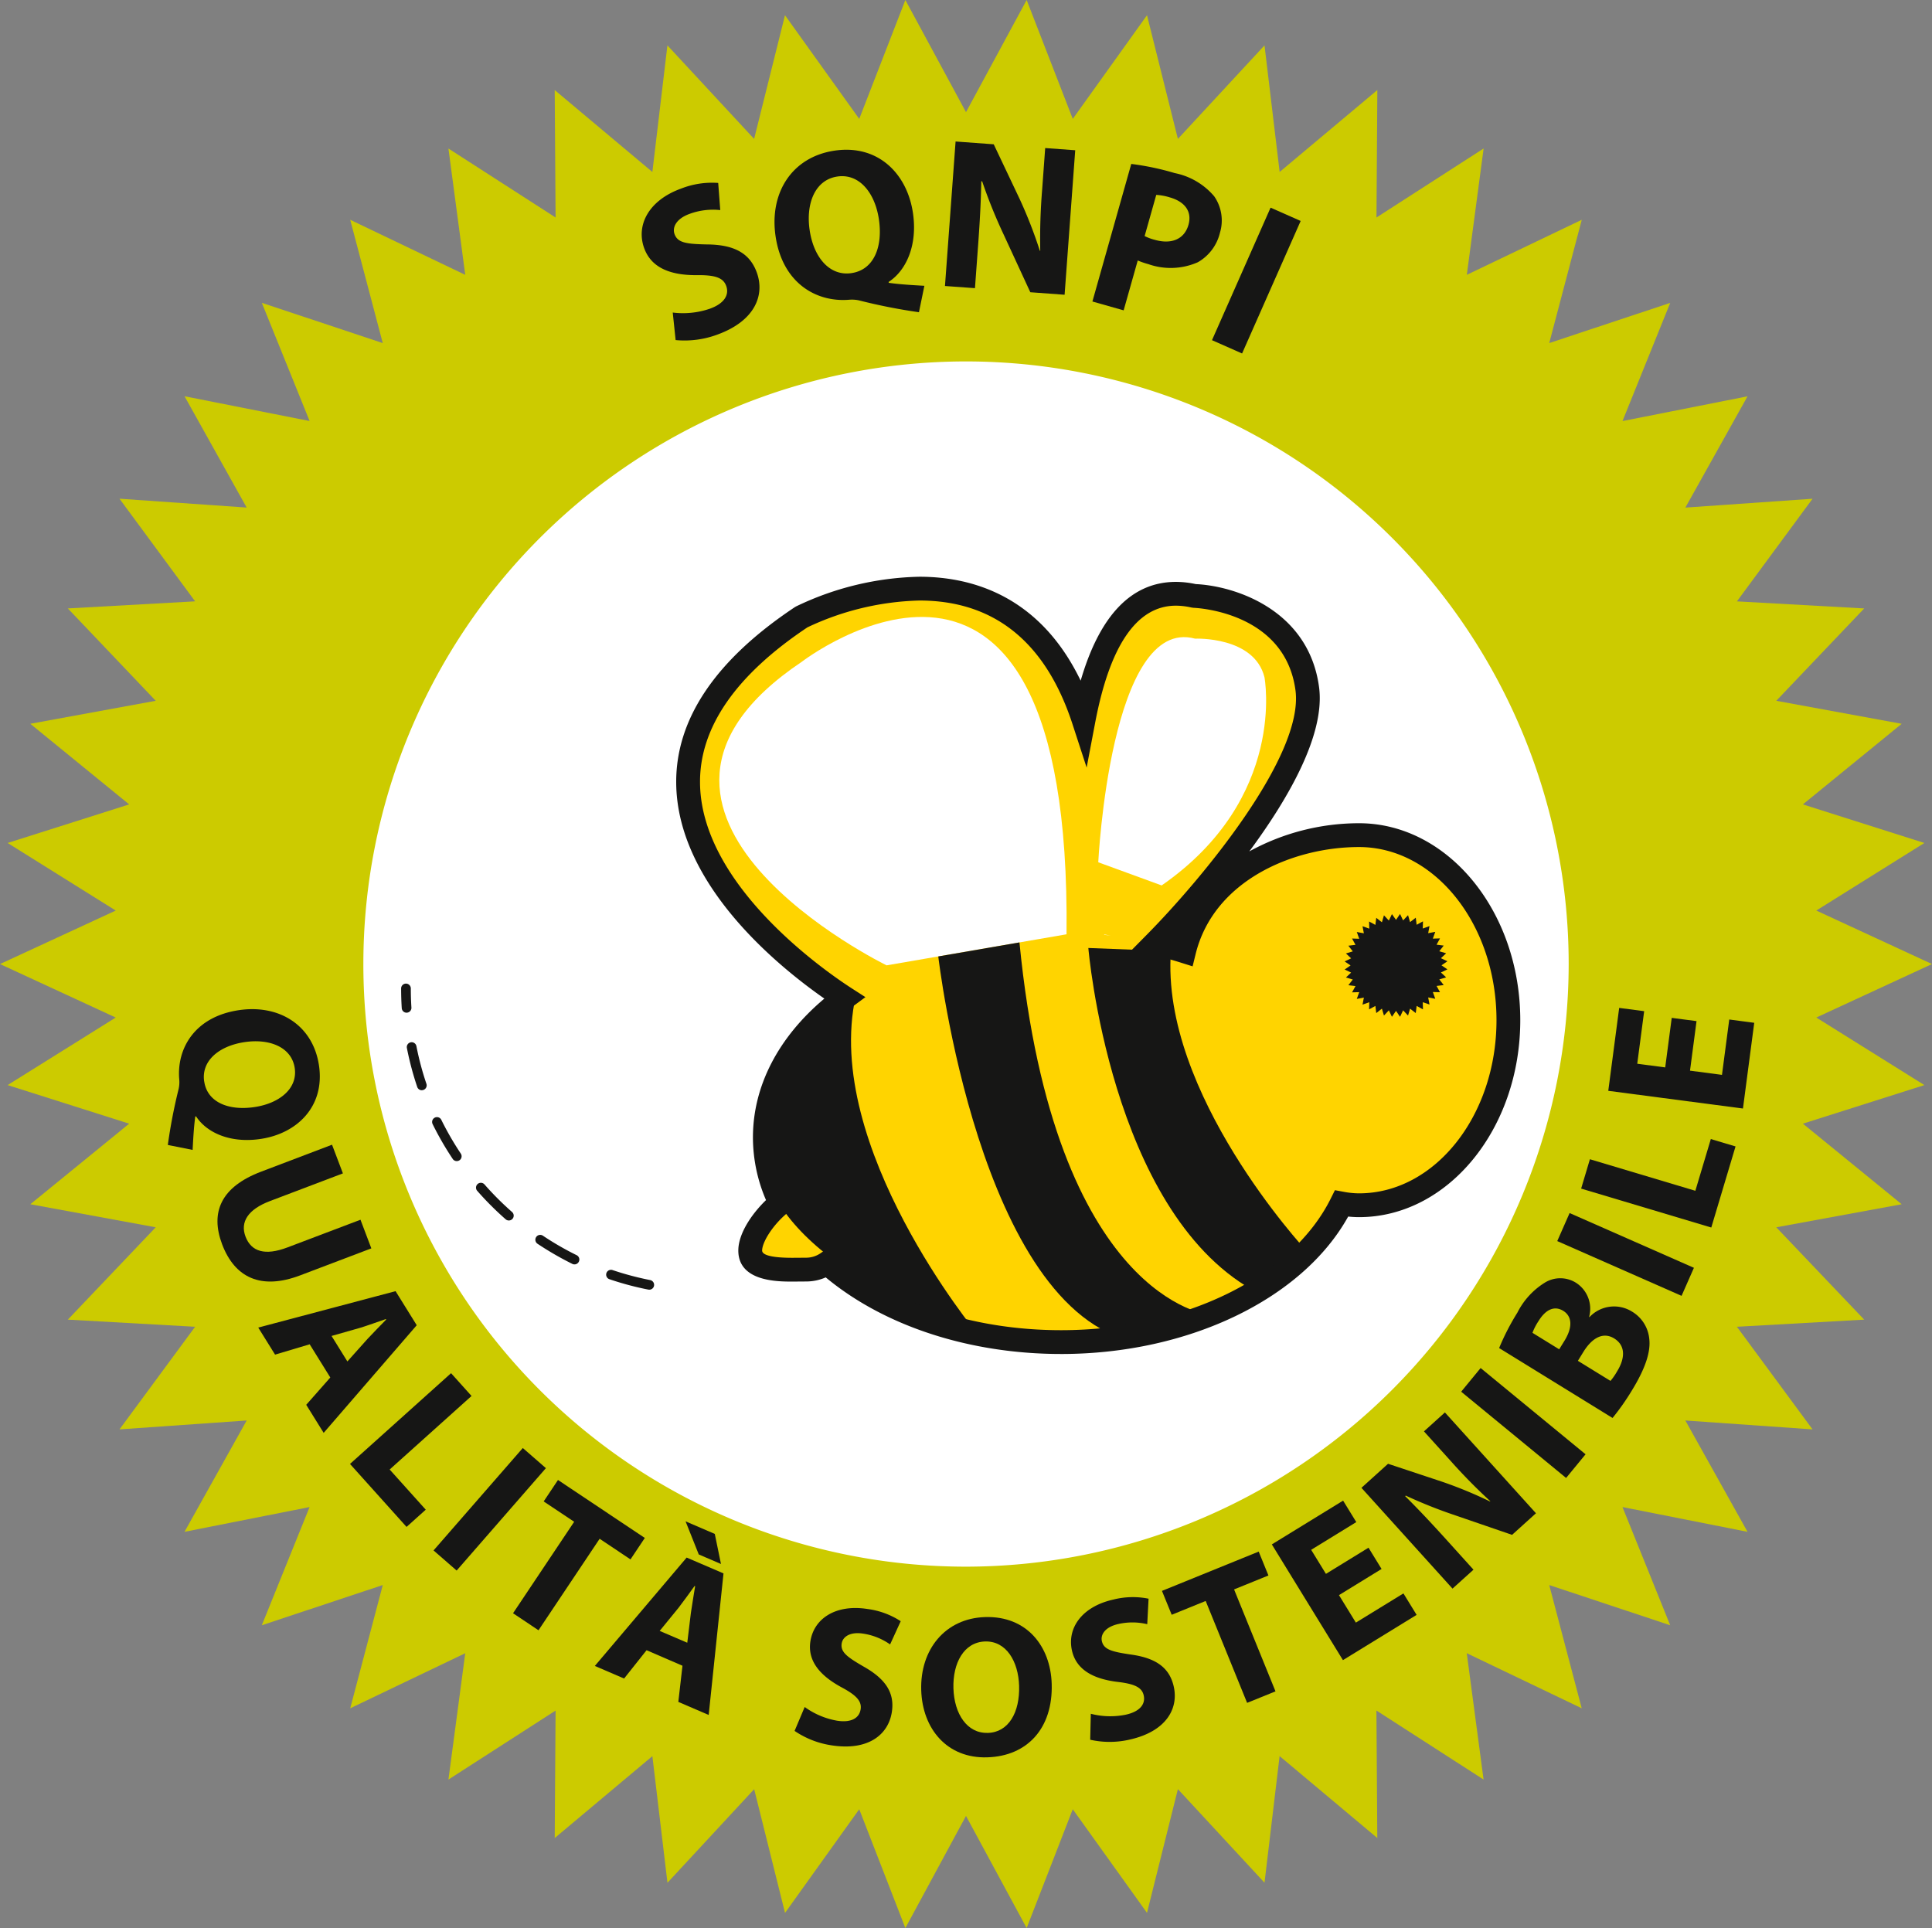 <svg xmlns="http://www.w3.org/2000/svg" xmlns:xlink="http://www.w3.org/1999/xlink" width="218.362" height="217.932" viewBox="0 0 218.362 217.932">
  <rect x="0" y="0" width="218.362" height="217.932" fill="#808080" stroke="none"/>
  <defs>
    <clipPath id="clip-path">
      <rect id="Rettangolo_5716" data-name="Rettangolo 5716" width="218.362" height="217.931" fill="none"/>
    </clipPath>
  </defs>
  <g id="sqnpi" transform="translate(0 0.001)">
    <path id="Tracciato_125138" data-name="Tracciato 125138" d="M116.036,0l-6.855,12.676L102.328,0,97.114,13.437,88.722,1.721,85.234,15.7l-9.8-10.571L73.734,19.438,62.695,10.178l.1,14.407-12.112-7.8,1.9,14.28-13-6.222,3.678,13.936L29.593,34.229l5.4,13.359-14.137-2.8L27.88,57.37l-14.375-1,8.548,11.6-14.386.8L17.6,79.21l-14.175,2.6L14.6,90.922.861,95.282l12.219,7.639L0,108.968l13.08,6.046L.861,122.649,14.6,127.01,3.429,136.116,17.6,138.722,7.668,149.159l14.386.806-8.548,11.6,14.375-1.007-7.027,12.585,14.137-2.8-5.4,13.361,13.671-4.545-3.678,13.932,13-6.225-1.9,14.281,12.112-7.8-.1,14.409L73.734,198.5l1.705,14.311,9.8-10.577,3.488,13.985L97.114,204.5l5.213,13.429,6.854-12.673,6.855,12.673,5.212-13.429,8.39,11.713,3.491-13.985,9.791,10.577,1.705-14.311,11.043,9.259-.1-14.409,12.111,7.8-1.9-14.281,12.993,6.225L175.1,179.16l13.672,4.545-5.394-13.361,14.134,2.8-7.027-12.585,14.375,1.007-8.548-11.6,14.386-.806-9.936-10.437,14.175-2.606L203.77,127.01l13.731-4.361-12.216-7.636,13.077-6.046-13.077-6.047L217.5,95.282l-13.731-4.36,11.166-9.11-14.175-2.6L210.7,68.773l-14.386-.8,8.548-11.6-14.375,1,7.027-12.579-14.134,2.8,5.394-13.359L175.1,38.777l3.677-13.936-12.993,6.222,1.9-14.28-12.111,7.8.1-14.407-11.043,9.259L142.92,5.129,133.13,15.7,129.639,1.721l-8.39,11.716Z" transform="translate(0)" fill="#cccb00"/>
    <g id="Raggruppa_88754" data-name="Raggruppa 88754" transform="translate(0 0)">
      <g id="Raggruppa_88753" data-name="Raggruppa 88753" clip-path="url(#clip-path)">
        <path id="Tracciato_125139" data-name="Tracciato 125139" d="M160.571,94.328a66.1,66.1,0,1,1-66.1-66.1,66.1,66.1,0,0,1,66.1,66.1" transform="translate(14.713 14.639)" fill="#fff"/>
        <path id="Tracciato_125140" data-name="Tracciato 125140" d="M94.726,161.443a66.858,66.858,0,1,1,66.863-66.856,66.932,66.932,0,0,1-66.863,66.856m0-132.2a65.339,65.339,0,1,0,65.345,65.342A65.414,65.414,0,0,0,94.726,29.246" transform="translate(14.453 14.38)" fill="#fff"/>
        <path id="Tracciato_125141" data-name="Tracciato 125141" d="M94.9,162.112a67.356,67.356,0,1,1,67.358-67.355A67.434,67.434,0,0,1,94.9,162.112m0-132.2A64.842,64.842,0,1,0,159.74,94.757,64.914,64.914,0,0,0,94.9,29.915" transform="translate(14.283 14.21)" fill="#fff"/>
        <path id="Tracciato_125142" data-name="Tracciato 125142" d="M95.156,163.131a68.115,68.115,0,1,1,68.118-68.115,68.192,68.192,0,0,1-68.118,68.115m0-134.712a66.6,66.6,0,1,0,66.6,66.6,66.672,66.672,0,0,0-66.6-66.6m0,132.2a65.6,65.6,0,1,1,65.6-65.6,65.674,65.674,0,0,1-65.6,65.6m0-129.684A64.083,64.083,0,1,0,159.24,95.016,64.154,64.154,0,0,0,95.156,30.933" transform="translate(14.024 13.951)" fill="#fff"/>
        <path id="Tracciato_125143" data-name="Tracciato 125143" d="M127.045,71.673c-8.184,0-17.592,4.263-19.772,13.116-1.068-.333-2.159-.632-3.28-.89.351-.358,18.532-18.781,17.2-28.77-1.342-10.088-12.778-10.494-12.778-10.494-7.373-1.664-10.879,5.5-12.5,14.02C88.035,34.591,64.022,47.02,64.022,47.02c-29.235,19.452.053,39.926,4.866,43.044-5.581,4.132-9.005,9.675-9.005,15.777a16.737,16.737,0,0,0,1.777,7.429c-1.8,1.465-3.424,3.784-3.424,5.359,0,2.454,3.944,2.153,6.324,2.153a4.192,4.192,0,0,0,2.381-.744c6.129,5.437,15.689,8.94,26.438,8.94,14.711,0,27.2-6.556,31.7-15.665a10.671,10.671,0,0,0,1.97.193c9.324,0,16.879-9.364,16.879-20.916s-7.555-20.917-16.879-20.917M98.244,82.9l.738.131c-.246-.03-.492-.059-.744-.084a.25.25,0,0,0,.006-.047" transform="translate(26.56 22.721)" fill="#ffd400"/>
        <path id="Tracciato_125144" data-name="Tracciato 125144" d="M72.442,85.3S37.284,68.131,62.853,50.99c0,0,30.509-23.536,29.927,30.8Z" transform="translate(27.764 23.814)" fill="#fff"/>
        <path id="Tracciato_125145" data-name="Tracciato 125145" d="M81.739,72.871s1.353-27.892,10.942-25.277c0,0,6.682-.29,7.842,4.358,0,0,2.617,13.655-11.62,23.536Z" transform="translate(42.391 24.593)" fill="#fff"/>
        <path id="Tracciato_125146" data-name="Tracciato 125146" d="M67.374,74.129s-31.783,21,13.745,38.183c0,0-17.522-21.173-13.745-38.183" transform="translate(29.345 38.445)" fill="#161615"/>
        <path id="Tracciato_125147" data-name="Tracciato 125147" d="M69.832,71.73s4.617,40,22.339,43.592l8.284-3.093s-17.472-1.649-21.449-42.085Z" transform="translate(36.216 36.377)" fill="#161615"/>
        <path id="Tracciato_125148" data-name="Tracciato 125148" d="M81,70.559s2.453,29.5,18.553,38.65l5.988-4.547S89.127,86.977,90.335,70.92Z" transform="translate(42.008 36.593)" fill="#161615"/>
        <path id="Tracciato_125149" data-name="Tracciato 125149" d="M93.836,130.78c-10.34,0-19.973-3.144-26.608-8.658a5.5,5.5,0,0,1-2.211.463l-.7.006c-.273,0-.559.006-.847.006-1.677,0-6.123,0-6.123-3.51,0-1.9,1.506-4.134,3.131-5.7A17.909,17.909,0,0,1,59,106.3c0-5.789,2.852-11.3,8.073-15.69C61.7,86.857,50.4,77.614,50.327,66.213c-.046-7.223,4.468-13.9,13.412-19.851l.126-.074a33.607,33.607,0,0,1,13.95-3.361c5.939,0,13.6,2.153,18.226,11.745,2.159-7.411,5.772-11.163,10.767-11.163a10.625,10.625,0,0,1,2.237.249c4.387.2,12.769,2.869,13.941,11.654.708,5.321-3.426,12.535-7.885,18.561a25.8,25.8,0,0,1,12.4-3.185c10.052,0,18.226,9.986,18.226,22.263s-8.175,22.263-18.226,22.263a11.779,11.779,0,0,1-1.224-.068c-5.183,9.332-18.058,15.535-32.444,15.535m-26.33-11.985.787.694c6.161,5.467,15.472,8.6,25.543,8.6,13.832,0,26.084-5.994,30.491-14.913l.454-.911,1,.184a9.436,9.436,0,0,0,1.724.173c8.57,0,15.537-8.781,15.537-19.573s-6.967-19.57-15.537-19.57c-7.459,0-16.419,3.784-18.466,12.09l-.343,1.394-1.365-.43c-1.036-.326-2.1-.617-3.18-.864l-2.349-.542,1.695-1.715c6.252-6.327,17.81-20.243,16.826-27.646-1.178-8.822-11.078-9.311-11.5-9.326l-.246-.032a8.016,8.016,0,0,0-1.768-.211c-4.386,0-7.45,4.431-9.115,13.166l-.975,5.131L95.1,59.534C92.071,50.3,86.259,45.615,77.816,45.615a31.3,31.3,0,0,0-12.653,3.03c-8.1,5.4-12.182,11.309-12.144,17.549.074,11.616,14.225,21.362,17.062,23.2l1.633,1.052L70.148,91.6c-5.456,4.04-8.46,9.256-8.46,14.7a15.4,15.4,0,0,0,1.637,6.837l.471.958-.828.679c-1.754,1.431-2.929,3.385-2.929,4.316,0,.372.6.819,3.434.819l1.544-.011a2.893,2.893,0,0,0,1.625-.507Z" transform="translate(26.1 22.262)" fill="#161615"/>
        <path id="Tracciato_125150" data-name="Tracciato 125150" d="M105.886,68.693l.454-.667.346.729.559-.591.228.784.644-.5.1.8.715-.389-.024.812.762-.275-.15.8.8-.147-.273.764.809-.026-.387.712.806.1-.5.641.776.231-.592.554.735.348-.67.457.67.459-.735.348.592.554-.776.229.5.642-.806.1.387.709-.809-.024.273.765-.8-.152.15.8L108.908,78l.024.809-.715-.389-.1.808-.644-.5-.228.781-.559-.591-.346.733-.454-.671-.463.671-.346-.733-.554.591-.232-.781-.638.5-.1-.808-.712.389.024-.809-.765.276.153-.8-.8.152.276-.765-.812.024.39-.709-.806-.1.5-.642-.776-.229.586-.554-.732-.348.67-.459-.67-.457.732-.348-.586-.554.776-.231-.5-.641.806-.1-.39-.712.812.026-.276-.764.8.147-.153-.8.765.275-.024-.812.712.389.1-.8.638.5.232-.784.554.591.346-.729Z" transform="translate(51.898 35.28)" fill="#161615"/>
        <path id="Tracciato_125151" data-name="Tracciato 125151" d="M30.469,76.5a.549.549,0,0,1-.545-.516c-.047-.738-.07-1.485-.07-2.225a.547.547,0,1,1,1.095,0c0,.715.023,1.443.068,2.156a.548.548,0,0,1-.513.582.13.13,0,0,1-.035,0" transform="translate(15.483 37.967)" fill="#161615"/>
        <path id="Tracciato_125152" data-name="Tracciato 125152" d="M57.682,105.542a.66.66,0,0,1-.108-.009,34.01,34.01,0,0,1-4.39-1.172.546.546,0,1,1,.351-1.034,33.655,33.655,0,0,0,4.252,1.13.552.552,0,0,1,.431.647.543.543,0,0,1-.536.439m-8.456-2.86a.556.556,0,0,1-.241-.056,35.806,35.806,0,0,1-3.935-2.275.548.548,0,0,1,.61-.911,33.427,33.427,0,0,0,3.81,2.2.549.549,0,0,1-.244,1.042M41.81,97.72a.544.544,0,0,1-.363-.137,34.9,34.9,0,0,1-3.213-3.215.547.547,0,1,1,.825-.72A34,34,0,0,0,42.17,96.76a.547.547,0,0,1-.36.96m-5.886-6.712a.545.545,0,0,1-.457-.243,34.64,34.64,0,0,1-2.273-3.939.547.547,0,1,1,.983-.483,33.944,33.944,0,0,0,2.2,3.812.548.548,0,0,1-.15.762.541.541,0,0,1-.3.091M31.975,83a.548.548,0,0,1-.521-.374,34.635,34.635,0,0,1-1.168-4.4.548.548,0,0,1,1.077-.21,32.82,32.82,0,0,0,1.131,4.255.548.548,0,0,1-.345.694.5.5,0,0,1-.175.03" transform="translate(15.702 40.232)" fill="#161615"/>
        <path id="Tracciato_125153" data-name="Tracciato 125153" d="M48.92,89.011c-1.268,0-2.556-.038-3.825-.121a.94.94,0,0,1-.881-1,.928.928,0,0,1,1-.881c1.229.076,2.477.115,3.705.115a.942.942,0,0,1,0,1.883" transform="translate(22.929 45.125)" fill="#fff"/>
        <path id="Tracciato_125154" data-name="Tracciato 125154" d="M12.49,90.46a59.913,59.913,0,0,1,1.224-6.339,3.477,3.477,0,0,0,.067-1.071c-.3-3.481,1.736-7.062,6.69-7.818,4.571-.7,8.41,1.667,9.1,6.217.7,4.617-2.422,7.7-6.565,8.328-3.446.525-6.122-.7-7.324-2.548l-.09.014c-.162,1.2-.234,2.548-.3,3.78Zm4.118-7.15c.354,2.319,2.741,3.317,5.713,2.863,2.77-.422,4.867-2.077,4.51-4.421s-2.837-3.347-5.7-2.91c-2.905.442-4.881,2.149-4.53,4.447Z" transform="translate(6.478 38.955)" fill="#161615"/>
        <path id="Tracciato_125155" data-name="Tracciato 125155" d="M30.363,88.441l-8.242,3.127c-2.5.945-3.388,2.378-2.765,4.018.647,1.705,2.2,2.19,4.75,1.219L32.35,93.68l1.226,3.236L25.527,99.97c-4.433,1.683-7.388.244-8.811-3.5-1.371-3.62-.149-6.5,4.409-8.226L29.134,85.2Z" transform="translate(8.394 44.188)" fill="#161615"/>
        <path id="Tracciato_125156" data-name="Tracciato 125156" d="M25.033,102.106l-3.912,1.168-1.9-3.057L34.74,96.1l2.392,3.851L26.614,112.117l-1.971-3.172,2.721-3.086Zm4.261,1.938,2.263-2.532c.642-.694,1.485-1.54,2.12-2.2l-.036-.058c-.884.307-2,.708-2.876.981l-3.26.928Z" transform="translate(9.968 49.841)" fill="#161615"/>
        <path id="Tracciato_125157" data-name="Tracciato 125157" d="M37.472,102.206l2.314,2.577-9.254,8.311,4.079,4.541-2.17,1.948-6.392-7.118Z" transform="translate(13.509 53.006)" fill="#161615"/>
        <rect id="Rettangolo_5712" data-name="Rettangolo 5712" width="15.355" height="3.463" transform="translate(49.001 175.247) rotate(-48.93)" fill="#161615"/>
        <path id="Tracciato_125158" data-name="Tracciato 125158" d="M45.092,114.88l-3.447-2.3,1.619-2.424,9.812,6.553-1.619,2.425L47.971,116.8l-6.91,10.342-2.878-1.923Z" transform="translate(19.803 57.128)" fill="#161615"/>
        <path id="Tracciato_125159" data-name="Tracciato 125159" d="M50.118,127.8,47.577,131l-3.306-1.423,10.378-12.249,4.164,1.79-1.674,16-3.432-1.476.469-4.088Zm4.6-.846.409-3.371c.131-.935.339-2.112.48-3.018l-.062-.027c-.55.756-1.238,1.725-1.8,2.45L51.6,125.618Zm3.11-12.3.7,3.4-2.512-1.08-1.49-3.74Z" transform="translate(22.96 58.726)" fill="#161615"/>
        <path id="Tracciato_125160" data-name="Tracciato 125160" d="M60.28,130.873a8.8,8.8,0,0,0,3.652,1.547c1.575.251,2.512-.27,2.671-1.285.146-.922-.484-1.6-2.208-2.515-2.377-1.3-3.821-2.96-3.467-5.186.41-2.589,2.9-4.2,6.457-3.637a8.976,8.976,0,0,1,3.748,1.379l-1.2,2.624a7.148,7.148,0,0,0-3.034-1.219c-1.485-.235-2.316.348-2.437,1.112-.153.967.612,1.528,2.471,2.606,2.521,1.415,3.537,3.005,3.194,5.166-.4,2.541-2.679,4.395-6.841,3.736a10.025,10.025,0,0,1-4.147-1.626Z" transform="translate(30.669 62.071)" fill="#161615"/>
        <path id="Tracciato_125161" data-name="Tracciato 125161" d="M76.02,136.215c-4.532.138-7.323-3.218-7.456-7.592-.14-4.6,2.717-8.126,7.224-8.263,4.714-.144,7.393,3.308,7.523,7.543.153,5.054-2.782,8.173-7.268,8.31Zm.076-2.761c2.345-.071,3.622-2.32,3.531-5.326-.084-2.755-1.455-5.084-3.845-5.01s-3.664,2.436-3.578,5.3c.09,2.893,1.546,5.1,3.869,5.033Z" transform="translate(35.556 62.419)" fill="#161615"/>
        <path id="Tracciato_125162" data-name="Tracciato 125162" d="M81.95,132.06a8.766,8.766,0,0,0,3.964.1c1.56-.346,2.237-1.175,2.014-2.176-.2-.911-1.039-1.306-2.978-1.529-2.689-.334-4.642-1.346-5.133-3.546-.569-2.557,1.154-4.972,4.668-5.756a8.953,8.953,0,0,1,3.992-.1l-.15,2.881a7.177,7.177,0,0,0-3.273-.018c-1.465.327-2.024,1.175-1.856,1.93.214.958,1.128,1.2,3.256,1.516,2.864.389,4.393,1.493,4.87,3.629.56,2.51-.876,5.071-4.989,5.989a10.036,10.036,0,0,1-4.456.014Z" transform="translate(41.339 61.65)" fill="#161615"/>
        <path id="Tracciato_125163" data-name="Tracciato 125163" d="M91.42,121.067l-3.841,1.561-1.1-2.7,10.933-4.442,1.1,2.7-3.883,1.576,4.682,11.522-3.209,1.3Z" transform="translate(44.851 59.892)" fill="#161615"/>
        <path id="Tracciato_125164" data-name="Tracciato 125164" d="M107.059,119.418l-4.814,2.957,1.909,3.106,5.376-3.3,1.49,2.427-8.327,5.115-8.037-13.081,8.056-4.949,1.49,2.427-5.1,3.134,1.669,2.718,4.813-2.957Z" transform="translate(49.091 57.924)" fill="#161615"/>
        <path id="Tracciato_125165" data-name="Tracciato 125165" d="M111.618,125.042l-10.292-11.393,3.008-2.718,6.137,2.038a48.06,48.06,0,0,1,5.388,2.225l.032-.03a63.54,63.54,0,0,1-4.507-4.583l-2.993-3.314,2.368-2.138,10.292,11.394-2.7,2.442-6.406-2.2a54.381,54.381,0,0,1-5.61-2.235l-.067.061c1.456,1.444,2.94,3.019,4.621,4.879l3.1,3.432Z" transform="translate(52.55 54.521)" fill="#161615"/>
        <rect id="Rettangolo_5713" data-name="Rettangolo 5713" width="3.463" height="15.354" transform="translate(165.147 157.305) rotate(-50.578)" fill="#161615"/>
        <path id="Tracciato_125166" data-name="Tracciato 125166" d="M111.573,103.032a27.106,27.106,0,0,1,2.061-4,8.485,8.485,0,0,1,3.115-3.4,3.33,3.33,0,0,1,3.535.036,3.487,3.487,0,0,1,1.461,3.841l.039.024a3.82,3.82,0,0,1,4.819-.615,4.025,4.025,0,0,1,1.939,3.065c.17,1.418-.383,3.273-1.983,5.871a26.876,26.876,0,0,1-2.166,3.08Zm6.788.141.6-.969c.967-1.572.831-2.779-.14-3.377-.99-.609-1.979-.176-2.8,1.162a6.441,6.441,0,0,0-.68,1.321Zm5.8,3.572a7.24,7.24,0,0,0,.762-1.109c.825-1.336,1.03-2.843-.348-3.692-1.32-.812-2.571.049-3.479,1.523l-.621,1.008Z" transform="translate(57.864 49.34)" fill="#161615"/>
        <rect id="Rettangolo_5714" data-name="Rettangolo 5714" width="3.463" height="15.353" transform="translate(176.007 140.281) rotate(-66.224)" fill="#161615"/>
        <path id="Tracciato_125167" data-name="Tracciato 125167" d="M117.677,90.38l.992-3.318,11.917,3.566,1.749-5.848,2.793.835-2.741,9.165Z" transform="translate(61.029 43.968)" fill="#161615"/>
        <path id="Tracciato_125168" data-name="Tracciato 125168" d="M129.671,76.512l-.737,5.6,3.613.475.823-6.257,2.823.372-1.274,9.689-15.223-2,1.233-9.373,2.823.371-.781,5.941,3.16.415.737-5.6Z" transform="translate(62.077 38.906)" fill="#161615"/>
        <path id="Tracciato_125169" data-name="Tracciato 125169" d="M51.267,28.276a9.357,9.357,0,0,0,4.208-.437c1.6-.579,2.207-1.547,1.834-2.574-.34-.939-1.277-1.244-3.359-1.215-2.89.012-5.093-.793-5.912-3.054-.951-2.629.547-5.418,4.156-6.724a9.562,9.562,0,0,1,4.211-.644l.232,3.068a7.662,7.662,0,0,0-3.464.427c-1.508.545-1.983,1.519-1.7,2.295.355.983,1.358,1.112,3.651,1.16,3.083.021,4.85.984,5.645,3.178.934,2.582-.237,5.485-4.465,7.015a10.661,10.661,0,0,1-4.711.618Z" transform="translate(24.769 7.05)" fill="#161615"/>
        <path id="Tracciato_125170" data-name="Tracciato 125170" d="M73.968,29.51a63.691,63.691,0,0,1-6.755-1.333,3.708,3.708,0,0,0-1.142-.077c-3.713.305-7.525-1.883-8.307-7.171-.723-4.879,1.818-8.964,6.673-9.683,4.926-.729,8.2,2.62,8.852,7.042.544,3.678-.778,6.526-2.75,7.8l.014.1c1.279.179,2.715.261,4.029.336Zm-7.607-4.425c2.475-.366,3.549-2.908,3.08-6.081-.437-2.957-2.194-5.2-4.694-4.832s-3.582,3.011-3.131,6.064c.459,3.1,2.27,5.215,4.723,4.854Z" transform="translate(29.895 5.78)" fill="#161615"/>
        <path id="Tracciato_125171" data-name="Tracciato 125171" d="M70.33,26.864l1.2-16.333,4.311.316,2.955,6.234a52.109,52.109,0,0,1,2.255,5.794l.049,0a67.506,67.506,0,0,1,.21-6.855l.348-4.749,3.393.249-1.2,16.333-3.876-.284-3.028-6.557a57.686,57.686,0,0,1-2.412-5.976l-.1-.006c-.039,2.188-.159,4.5-.355,7.16l-.36,4.92Z" transform="translate(36.474 5.462)" fill="#161615"/>
        <path id="Tracciato_125172" data-name="Tracciato 125172" d="M85.695,12.2a30.4,30.4,0,0,1,4.91,1.034,7.854,7.854,0,0,1,4.462,2.623,4.787,4.787,0,0,1,.651,4.123,5.237,5.237,0,0,1-2.5,3.332,7.6,7.6,0,0,1-5.592.214,9.211,9.211,0,0,1-1.2-.413l-1.592,5.636-3.531-1Zm1.51,8.153a5.712,5.712,0,0,0,1.168.43c1.894.535,3.333-.093,3.789-1.707.409-1.45-.352-2.6-2.129-3.1a6.239,6.239,0,0,0-1.514-.276Z" transform="translate(42.165 6.329)" fill="#161615"/>
        <rect id="Rettangolo_5715" data-name="Rettangolo 5715" width="16.377" height="3.718" transform="translate(136.984 38.449) rotate(-66.152)" fill="#161615"/>
      </g>
    </g>
  </g>
</svg>
